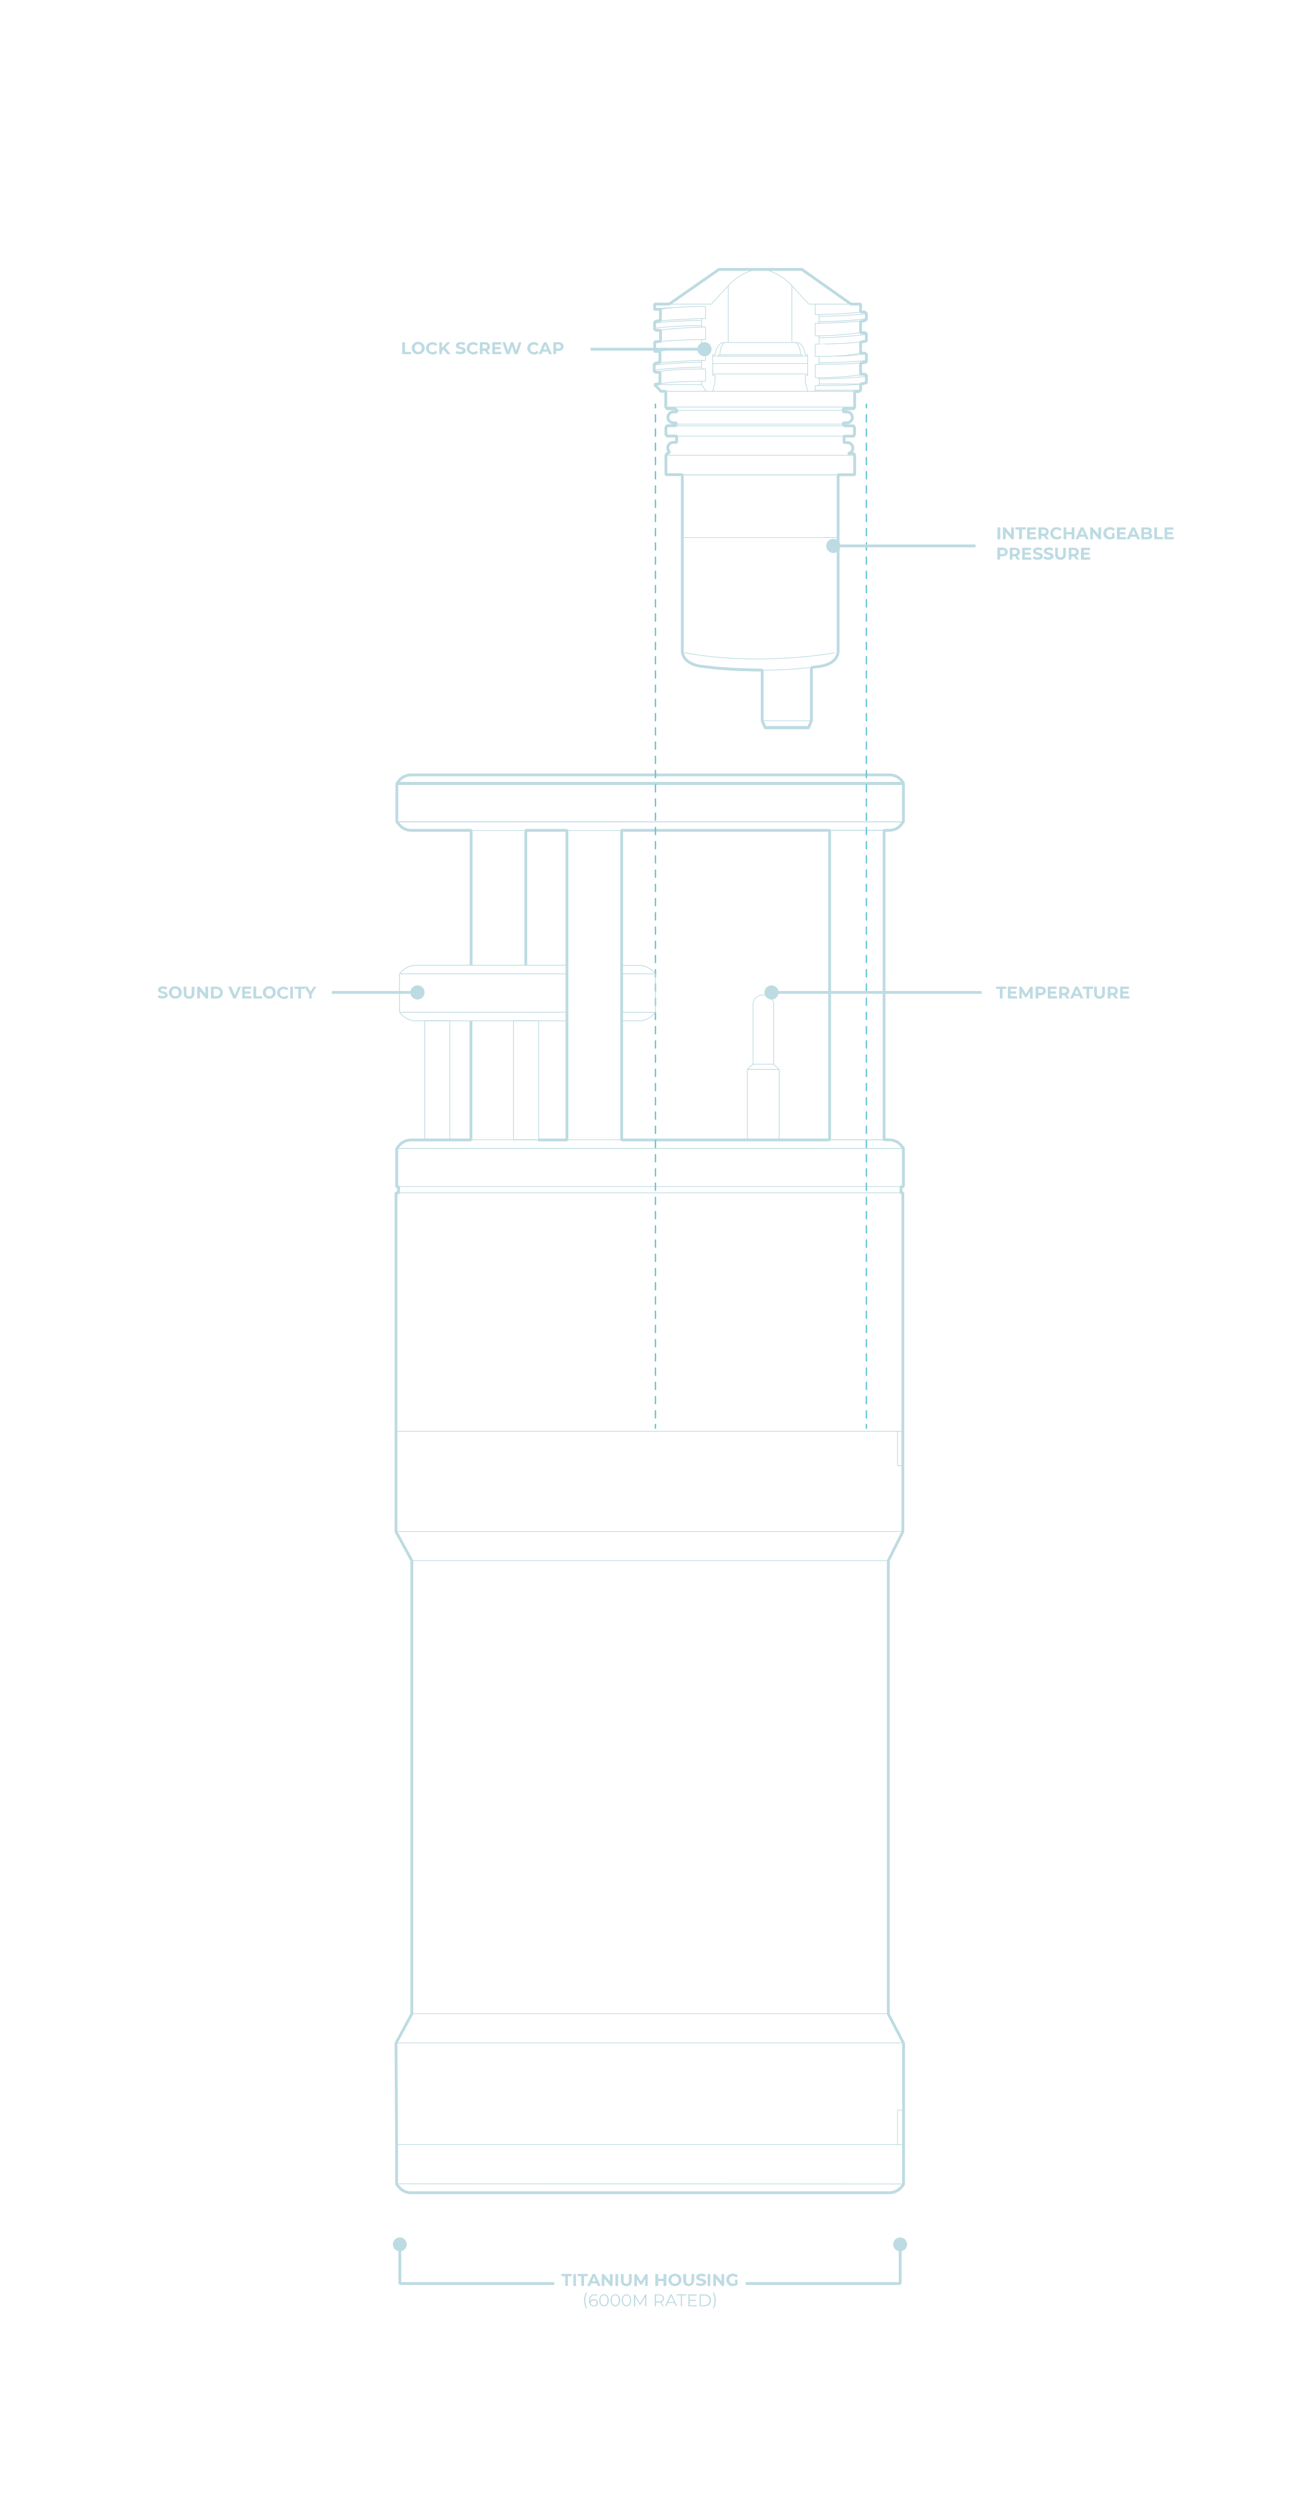 <?xml version="1.0" encoding="UTF-8"?> <!-- Generator: Adobe Illustrator 24.3.0, SVG Export Plug-In . SVG Version: 6.00 Build 0) --> <svg xmlns="http://www.w3.org/2000/svg" xmlns:xlink="http://www.w3.org/1999/xlink" version="1.1" id="Layer_1" x="0px" y="0px" viewBox="0 0 919.5 1767.6" style="enable-background:new 0 0 919.5 1767.6;" xml:space="preserve"> <style type="text/css"> .st0{fill:none;stroke:#BDDBE2;stroke-width:0.5;stroke-linejoin:bevel;} .st1{fill:none;stroke:#BDDBE2;stroke-width:2;stroke-linejoin:bevel;} .st2{fill:none;stroke:#68C7D5;stroke-linecap:round;stroke-linejoin:bevel;} .st3{fill:none;stroke:#68C7D5;stroke-linecap:round;stroke-linejoin:bevel;stroke-dasharray:5.03,5.03;} .st4{fill:none;stroke:#BDDBE2;stroke-width:0.54;stroke-linejoin:bevel;} .st5{fill:none;stroke:#BDDBE2;stroke-width:0.51;stroke-linejoin:bevel;} .st6{fill:#BDDBE2;} .st7{enable-background:new ;} </style> <path class="st0" d="M482.6,461.2V335.7h110.1v125.5C592.8,461.2,537.4,471.9,482.6,461.2z"></path> <path class="st0" d="M592.8,461.2c-1.1,8.7-12.6,9.9-12.6,9.9c-2.4,0.3-4.8,0.6-7.2,0.9s-4.7,0.5-7.1,0.7s-4.7,0.4-7,0.5 s-4.6,0.3-6.8,0.4s-4.5,0.1-6.7,0.2s-4.3,0.1-6.5,0.1s-4.2,0-6.3-0.1s-4-0.1-6-0.2s-3.9-0.1-5.8-0.2l-5.5-0.3 c-1.7-0.1-3.4-0.2-5.2-0.4s-3.2-0.3-4.8-0.4s-3-0.3-4.4-0.5s-2.7-0.3-4-0.5c-1.3-0.1-2.5-0.3-3.8-0.6c-1-0.3-2-0.6-3-1 c-1.2-0.5-2.3-1.1-3.3-1.8c-1.1-0.8-2-1.7-2.8-2.9c-0.7-1.2-1.2-2.5-1.4-3.8"></path> <line class="st0" x1="592.8" y1="380.1" x2="482.6" y2="380.1"></line> <polyline class="st0" points="573.8,471.9 573.8,509.6 539.1,509.6 539.1,473.8 "></polyline> <polyline class="st0" points="573.8,509.6 571.8,514.5 541.2,514.5 539.1,509.6 "></polyline> <line class="st0" x1="572.2" y1="513.6" x2="540.9" y2="513.6"></line> <rect x="471" y="321.9" class="st0" width="133.4" height="13.8"></rect> <rect x="471" y="276.7" class="st0" width="133.4" height="11.1"></rect> <path class="st0" d="M600.1,320.6h3.3c0.2,0,0.4,0.1,0.5,0.2l0.6,1"></path> <path class="st0" d="M471,302.3l0.6-1c0.1-0.2,0.3-0.3,0.4-0.2h131.3c0.2,0,0.4,0.1,0.5,0.2l0.6,1"></path> <path class="st0" d="M471,307.2l0.6,1c0.1,0.2,0.3,0.3,0.4,0.2h131.3c0.2,0,0.4-0.1,0.5-0.2l0.6-1"></path> <path class="st0" d="M477.8,301.1l0.6-1c0.1-0.2,0.3-0.2,0.5-0.2h117.7c0.2,0,0.4,0.1,0.5,0.2l0.6,1"></path> <path class="st0" d="M477.8,289l0.6,1c0.1,0.2,0.3,0.2,0.5,0.2h117.7c0.2,0,0.4-0.1,0.5-0.2l0.6-1"></path> <line class="st0" x1="478.6" y1="309.9" x2="477.8" y2="308.4"></line> <line class="st0" x1="597" y1="309.9" x2="597.5" y2="308.4"></line> <path class="st0" d="M610.1,271.5h-30.6V268c0,0,21.6-0.4,33.3-1.9"></path> <path class="st0" d="M579.4,271.5l-0.8,1.2c35,0,34-2.1,34-2.1v-5c0,0-0.6-1-1.5-1h-2.6v-7.9"></path> <path class="st0" d="M579.4,268l-0.8-1c10.9,0.1,21.8-0.7,32.5-2.4"></path> <polyline class="st0" points="608.6,271.6 608.6,275.9 576.6,275.9 576.6,272.7 578.7,272.7 "></polyline> <polyline class="st0" points="608.6,275.9 607.5,276.7 604.4,276.7 "></polyline> <line class="st0" x1="576.6" y1="275.9" x2="575.8" y2="276.7"></line> <path class="st0" d="M612.2,250c0,0-7.7,1.8-20.5,1.8"></path> <path class="st0" d="M579.4,256.5V252c22.9,0,29.2-2.5,29.2-2.5h2.6c0.9,0,1.5,1,1.5,1v5c0,0,1,2.1-34,2.1L579.4,256.5 c25.5-0.2,33.3-1.8,33.3-1.8"></path> <polyline class="st0" points="578.7,257.7 576.6,257.7 576.6,267 578.7,267 "></polyline> <path class="st0" d="M612.7,241v-4.5c0,0-0.1-1.3-1.2-1.3h-2.9c-9.9,1.4-20,2.1-30,2.3l0.8,1.3v4.6C579.4,243.3,606.4,243,612.7,241 z"></path> <path class="st0" d="M612.7,225.4c0,0-0.5,1.6-4.1,1.6c0,0-17,1.5-30,1.5l0.8-1.1v-3.6l-0.8-1.4c0,0,20.4-0.3,30-1.8h2.6 c0,0,1.5,0.5,1.5,1.4V225.4z"></path> <path class="st0" d="M612.7,236.5c0,0-19.6,2.3-33.3,2.3"></path> <path class="st0" d="M612.7,221.9c0,0-18.9,1.8-33.3,1.8"></path> <path class="st0" d="M612.7,225.4c-11,1.3-22.2,2-33.3,2"></path> <line class="st0" x1="608.6" y1="227.1" x2="608.6" y2="235.2"></line> <line class="st0" x1="608.6" y1="241.8" x2="608.6" y2="249.5"></line> <polyline class="st0" points="579.4,243.3 576.6,243.3 576.6,252 579.4,252 "></polyline> <polyline class="st0" points="578.7,237.4 576.6,237.4 576.6,228.6 578.7,228.6 "></polyline> <polyline class="st0" points="578.7,222.4 576.6,222.4 576.6,215 608.6,215 608.6,220.6 "></polyline> <path class="st0" d="M576.6,215H572l-12.7-13.9c0,0-10-10.6-21.6-10.6"></path> <line class="st0" x1="560.1" y1="201.9" x2="560.1" y2="241.8"></line> <path class="st0" d="M571.3,276.7l-1.7-7v-4.2h1.7v-14.7h-1.7c0,0-0.9-8.6-6.4-8.6h-25.5"></path> <path class="st0" d="M504.1,276.7l1.7-7v-4.2h-1.7v-14.7h1.7c0,0,0.9-8.6,6.4-8.6h25.5"></path> <line class="st0" x1="571.3" y1="251.8" x2="504.1" y2="251.8"></line> <line class="st0" x1="571.3" y1="257" x2="504.1" y2="257"></line> <line class="st0" x1="571.3" y1="264.4" x2="504.1" y2="264.4"></line> <path class="st0" d="M563.2,242.3c0,0,3,2.5,3,8.6h1v0.9"></path> <path class="st0" d="M512.2,242.3c0,0-3,2.5-3,8.6h-1v0.9"></path> <line class="st0" x1="509.3" y1="250.9" x2="566.1" y2="250.9"></line> <polyline class="st0" points="601.8,215 567.1,190.5 508.3,190.5 473.1,215 "></polyline> <line class="st0" x1="515.1" y1="201.9" x2="515.1" y2="242.3"></line> <polyline class="st0" points="471,276.7 467.7,276.7 463,272 496.3,272 499.5,276.7 "></polyline> <path class="st0" d="M463,272c0,0,8.9-2.4,33.7-2.4c-0.3,0.8-0.5,1.6-0.5,2.4"></path> <line class="st0" x1="466.9" y1="271.2" x2="466.9" y2="262.6"></line> <path class="st0" d="M466.9,263.2h-2.6c0,0,6.4-2.3,32.5-2.3h2.2v8.6h-2.2"></path> <path class="st0" d="M464.3,263.2c-1.5,0-1.5-1.1-1.5-1.1v-4.2c1.1-1.1,2.6-1.6,4.1-1.6c2.8,0,22.6-1.5,29.9-1.5l-0.6,1.2v3.5 l0.6,1.4"></path> <path class="st0" d="M496.2,259.5c0,0-23.2,0.6-33.5,2.2"></path> <path class="st0" d="M496.2,256c0,0-23.2,0.6-33.5,2.2"></path> <path class="st0" d="M496.8,254.8h2.2V246c0,0-22.4,0.4-32.1,2.4v7.8"></path> <path class="st0" d="M466.9,248.5h-3.8c0,0-0.3-0.2-0.3-1.1v-5.2c0.4-0.3,1-0.5,1.5-0.6c0.8,0,16.7-1.5,31.9-1.5v5.8"></path> <path class="st0" d="M462.8,248c6.4-0.8,12.8-1.2,19.3-1.2"></path> <path class="st0" d="M496.2,240.2h2.8v-9c0,0-25,0.7-32.1,2.4v7.9"></path> <path class="st0" d="M496.8,231.3l-0.6-1.2v-3.5l0.3-1.4c0,0-25.6,1-29.9,1.7c0,0-3.8,0.2-3.8,1.4v4.5c0,0,0.4,1,2.3,1l1.9-0.1"></path> <path class="st0" d="M496.2,226.6c0,0-22.5,0.1-33.4,2"></path> <path class="st0" d="M496.2,230.2c0,0-22.5,0.1-33.4,2"></path> <path class="st0" d="M496.5,225.2h2.5v-8.6c0,0-23.5,0.1-32.1,2.2v8"></path> <path class="st0" d="M474.8,217.6c0,0-9.4,0.2-12.1,1.2h4.1"></path> <path class="st0" d="M462.8,218.8V215h40.4l12.7-13.9c0,0,10-10.6,21.6-10.6"></path> <path class="st1" d="M463,248.5h3.8v7.8c-3.9,0-4.1,1.6-4.1,1.6v4.2c0,0,0.1,1.1,1.5,1.1h2.6v8l0,0c-1.3,0.2-2.6,0.4-3.8,0.7 l4.6,4.8h3.3v11.1l0,0l0.8,1c0.1,0.1,0.3,0.2,0.4,0.2h5.6l1.1,1.2v1h-2.7c-2.2,0.1-3.8,2-3.7,4.1c0.1,2,1.7,3.6,3.7,3.7h2.2v1 l-0.6,1H472c-0.2,0-0.3,0.1-0.4,0.2l-0.6,1l0,0v4.9l0,0l0.6,1c0.1,0.2,0.3,0.3,0.4,0.2h6.6v1.5l0,0v3h-2.4c-2.2,0-3.9,1.7-3.9,3.9 c0,1.2,0.5,2.3,1.4,3l-1.5,0.9c-0.2,0-0.3,0.1-0.4,0.2l-0.8,1v13.8h11.6v125.5c0.2,1.3,0.6,2.6,1.4,3.8c0.7,1.1,1.7,2.1,2.8,2.9 c1,0.7,2.1,1.3,3.3,1.8c1,0.4,2,0.7,3,1c1.3,0.3,2.5,0.5,3.8,0.6c1.3,0.2,2.7,0.3,4,0.5s2.9,0.3,4.4,0.5s3.2,0.3,4.8,0.4 s3.4,0.3,5.2,0.4l5.5,0.3c1.9,0.1,3.9,0.2,5.8,0.2c1.9,0.1,3.9,0.1,6,0.2c2.1,0,4.2,0.1,6.3,0.1h0.2v35.8l2.1,5h30.7l2-5v-37.7h-0.1 c2.1-0.2,4.3-0.5,6.4-0.8c0,0,11.5-1.2,12.6-9.9V335.7h11.7v-13.8l0,0l-0.6-1c-0.1-0.2-0.3-0.2-0.5-0.2h-3.8c2.1-0.1,3.8-2,3.6-4.1 c-0.1-2.1-1.9-3.7-4-3.7H597v-3l0,0v-1.5h6.3c0.2,0,0.4-0.1,0.5-0.2l0.6-1v-4.9l-0.6-1c-0.1-0.2-0.3-0.2-0.5-0.2h-5.8l-1-1.2l0,0 V299h2.7c2.2-0.1,3.8-2,3.7-4.1c-0.1-2-1.7-3.6-3.7-3.7h-2.7V289h6.9c0.2,0,0.4-0.1,0.5-0.2l0.6-1v-11h3.1l1.1-0.9v-4.2l4.1-1.1v-5 c0,0-0.6-1-1.5-1h-2.6v-7.9c4.3-0.5,4.1-1.1,4.1-1.1v-0.8l0,0v-4.1c-0.1-0.2-0.3-0.4-0.5-0.6l0,0c-0.3-0.3-0.6-0.4-1-0.4h-2.6v-7.8 c1.4-0.2,2.7-0.4,4.1-0.8v-4.5c0,0-0.1-1.3-1.2-1.3h-2.9v-8.1l0,0c3.5,0,4.1-1.6,4.1-1.6V222c0-0.9-1.5-1.4-1.5-1.4h-2.6V215h-6.8 l-34.7-24.5h-58.7l-34.7,24.2l-0.9,0.3h-1.8h-8.1v3.7h4.1v8l0,0h-0.3c0,0-3.8,0.2-3.8,1.4v4.5c0,0,0.4,1,2.3,1l1.9-0.1v7.9 c-1.5,0.1-2.4,0.2-2.6,0.2c-1.6,0-1.5,0.6-1.5,0.6v5.2L463,248.5z"></path> <path class="st1" d="M333.1,721.8V806h-42.4c-3.3,0-6.4,1.5-8.5,4.1l-1.6,2v27h1.3v4.4h-1.8V1083l11.2,20.5v320.4l-11.2,20.7 l0.4,71.8v27.9l1.6,2c2.1,2.6,5.2,4.1,8.5,4.1h338.5c3.5,0,6.7-1.7,8.8-4.4l1.2-1.6v-30.1v-0.2v-69.4l-10.8-20.7v-320.5l10.3-20.5 V843.4h-1.3V839h1.7v-27l-1.2-1.6c-2-2.8-5.3-4.4-8.8-4.5h-3.7V587.1h3.7c3.5,0,6.7-1.6,8.8-4.5l1.2-1.6v-27H280.7v27l1.6,2 c2.1,2.6,5.2,4.1,8.5,4.1h42.4v95.4 M371.9,682.5v-95.4H401V806h-20.2 M586.8,587.1V806H439.7V587.1L586.8,587.1z"></path> <path class="st1" d="M638,552.3l1.2,1.6H280.7l1.6-2c2.1-2.6,5.2-4,8.5-4h338.5C632.7,547.9,636,549.5,638,552.3z"></path> <rect x="291.5" y="1103.4" class="st0" width="336.9" height="320.4"></rect> <rect x="280.7" y="812" class="st0" width="358.5" height="27"></rect> <rect x="280.7" y="554.1" class="st0" width="358.5" height="27"></rect> <polyline class="st0" points="628.4,1103.4 638.8,1082.9 638.8,843.4 280.3,843.4 280.3,1082.9 291.5,1103.4 "></polyline> <polygon class="st0" points="280.3,1444.5 638.8,1444.5 638.8,1516.3 280.7,1516.3 "></polygon> <path class="st0" d="M639.2,812l-1.2-1.6c-2-2.8-5.3-4.4-8.8-4.5H290.8c-3.3,0-6.4,1.5-8.5,4.1l-1.6,2L639.2,812z"></path> <path class="st0" d="M639.2,1544.2l-1.2,1.6c-2,2.8-5.3,4.4-8.8,4.4H290.8c-3.3,0-6.4-1.5-8.5-4.1l-1.6-2L639.2,1544.2z"></path> <path class="st0" d="M639.2,581.1l-1.2,1.6c-2,2.8-5.3,4.5-8.8,4.5H290.8c-3.3,0-6.4-1.5-8.5-4l-1.6-2L639.2,581.1z"></path> <path class="st0" d="M639.2,553.9l-1.2-1.6c-2-2.8-5.3-4.5-8.8-4.5H290.8c-3.3,0-6.4,1.5-8.5,4l-1.6,2L639.2,553.9z"></path> <line class="st0" x1="638.8" y1="1082.9" x2="280.3" y2="1082.9"></line> <polyline class="st0" points="638.8,1036.3 634.8,1036.3 634.8,1012 "></polyline> <polyline class="st0" points="638.8,1492 634.8,1492 634.8,1516.3 "></polyline> <line class="st0" x1="639.2" y1="1012" x2="280.7" y2="1012"></line> <rect x="586.8" y="587.1" class="st0" width="38.8" height="218.9"></rect> <line class="st0" x1="638.8" y1="1444.5" x2="628.4" y2="1423.8"></line> <line class="st0" x1="280.3" y1="1444.5" x2="291.5" y2="1423.8"></line> <line class="st0" x1="280.7" y1="1516.3" x2="280.7" y2="1544.2"></line> <line class="st0" x1="281.6" y1="839" x2="281.6" y2="843.4"></line> <line class="st0" x1="637.7" y1="843.4" x2="637.7" y2="839"></line> <line class="st0" x1="638.8" y1="1516.3" x2="638.8" y2="1544.2"></line> <line class="st2" x1="463.6" y1="285.8" x2="463.6" y2="288.3"></line> <line class="st3" x1="463.6" y1="293.3" x2="463.6" y2="1004.7"></line> <line class="st2" x1="463.6" y1="1007.2" x2="463.6" y2="1009.8"></line> <line class="st2" x1="612.8" y1="285.8" x2="612.8" y2="288.3"></line> <line class="st3" x1="612.8" y1="293.3" x2="612.8" y2="1004.7"></line> <line class="st2" x1="612.8" y1="1007.2" x2="612.8" y2="1009.8"></line> <line class="st4" x1="282.6" y1="688.6" x2="282.6" y2="715.6"></line> <line class="st4" x1="463.6" y1="715.6" x2="463.6" y2="688.6"></line> <path class="st4" d="M439.9,682.6h11.8c3.7-0.1,7.4,1.4,10,4l1.9,2h-24"></path> <path class="st4" d="M400.8,688.6H282.6l1.4-1.6c2.7-2.9,6.4-4.5,10.4-4.5h106.3"></path> <path class="st4" d="M439.6,721.8h12.1c3.7,0.1,7.3-1.4,10-4l1.9-2h-24"></path> <path class="st4" d="M400.5,715.7H282.6l1.4,1.6c2.7,2.9,6.4,4.5,10.4,4.5h106.1"></path> <rect x="528.6" y="756.1" class="st4" width="22.5" height="50.2"></rect> <path class="st5" d="M532.6,752.4v-42.1c0-3.7,3-6.8,6.8-6.8l0,0h1c3.7,0,6.8,3,6.8,6.8l0,0v42.1l0,0H532.6L532.6,752.4z"></path> <line class="st5" x1="532.6" y1="752.4" x2="528.6" y2="756.1"></line> <line class="st5" x1="547.1" y1="752.4" x2="551.1" y2="756.1"></line> <rect x="300.4" y="721.7" class="st4" width="17.8" height="84.6"></rect> <rect x="363.2" y="721.7" class="st4" width="17.8" height="84.3"></rect> <path class="st6" d="M399.8,1609.4h-2.7v-1.6h7.3v1.6h-2.7v6.8h-1.9V1609.4z"></path> <path class="st6" d="M405.5,1607.9h1.9v8.4h-1.9V1607.9z"></path> <path class="st6" d="M411.2,1609.4h-2.7v-1.6h7.3v1.6h-2.7v6.8h-1.9V1609.4z"></path> <path class="st6" d="M422,1614.5h-3.9l-0.8,1.8h-2l3.8-8.4h1.9l3.8,8.4h-2L422,1614.5z M421.4,1613l-1.3-3.2l-1.3,3.2H421.4z"></path> <path class="st6" d="M433.3,1607.9v8.4h-1.6l-4.2-5.1v5.1h-1.9v-8.4h1.6l4.2,5.1v-5.1H433.3z"></path> <path class="st6" d="M435.3,1607.9h1.9v8.4h-1.9V1607.9z"></path> <path class="st6" d="M440.2,1615.4c-0.7-0.8-1.1-1.8-1-2.8v-4.7h1.9v4.6c0,1.5,0.6,2.3,1.9,2.3c0.5,0,1-0.2,1.4-0.6 c0.4-0.5,0.5-1.1,0.5-1.7v-4.6h1.9v4.7c0.2,1.9-1.2,3.6-3.1,3.8c-0.2,0-0.5,0-0.8,0C442,1616.5,441,1616.1,440.2,1615.4z"></path> <path class="st6" d="M456.4,1616.3v-5l-2.5,4.2H453l-2.5-4v4.9h-1.8v-8.4h1.6l3.1,5.2l3.1-5.2h1.6v8.4L456.4,1616.3z"></path> <path class="st6" d="M471.3,1607.9v8.4h-2v-3.4h-3.8v3.4h-2v-8.4h2v3.3h3.8v-3.3H471.3z"></path> <path class="st6" d="M475,1615.8c-0.7-0.4-1.3-0.9-1.6-1.6c-1.2-2-0.6-4.7,1.5-5.9c0.1,0,0.1-0.1,0.2-0.1c1.5-0.7,3.2-0.7,4.7,0 c0.7,0.4,1.2,0.9,1.6,1.6c0.8,1.4,0.8,3.1,0,4.4c-0.4,0.7-1,1.2-1.6,1.6C478.2,1616.6,476.5,1616.6,475,1615.8L475,1615.8z M478.7,1614.4c0.4-0.2,0.7-0.6,0.9-1c0.5-0.9,0.5-1.9,0-2.8c-0.2-0.4-0.5-0.8-0.9-1c-0.8-0.5-1.9-0.5-2.7,0c-0.4,0.2-0.7,0.6-0.9,1 c-0.5,0.9-0.5,1.9,0,2.8c0.2,0.4,0.5,0.8,0.9,1C476.8,1614.9,477.9,1614.9,478.7,1614.4z"></path> <path class="st6" d="M484.3,1615.4c-0.7-0.8-1.1-1.8-1-2.8v-4.7h2v4.6c0,1.5,0.6,2.3,1.9,2.3c0.5,0,1-0.2,1.4-0.6 c0.4-0.5,0.5-1.1,0.5-1.7v-4.6h1.9v4.7c-0.1,2.2-2,3.9-4.2,3.8C485.9,1616.3,485,1616,484.3,1615.4L484.3,1615.4z"></path> <path class="st6" d="M493.7,1616.1c-0.5-0.1-1-0.4-1.5-0.7l0.7-1.5c0.4,0.3,0.8,0.5,1.3,0.6c0.5,0.2,1,0.2,1.5,0.2 c0.4,0,0.8-0.1,1.2-0.2c0.2-0.1,0.4-0.4,0.4-0.7c0-0.2-0.1-0.4-0.2-0.5c-0.2-0.1-0.4-0.3-0.6-0.3c-0.3-0.1-0.7-0.2-1-0.3 c-0.5-0.1-1.1-0.3-1.6-0.5c-0.4-0.2-0.8-0.4-1-0.7c-0.3-0.4-0.5-0.9-0.4-1.3c0-0.5,0.1-0.9,0.4-1.3c0.3-0.4,0.7-0.8,1.2-1 c0.6-0.2,1.3-0.4,2-0.3c0.5,0,1.1,0.1,1.6,0.2c0.5,0.1,0.9,0.3,1.4,0.6l-0.6,1.5c-0.7-0.4-1.5-0.6-2.3-0.7c-0.4,0-0.8,0.1-1.2,0.3 c-0.2,0.1-0.4,0.4-0.4,0.7c0,0.3,0.2,0.5,0.5,0.6c0.4,0.2,0.9,0.3,1.4,0.4c0.5,0.1,1.1,0.3,1.6,0.5c0.4,0.1,0.8,0.4,1,0.7 c0.3,0.4,0.5,0.8,0.4,1.3c0,0.5-0.1,0.9-0.4,1.3c-0.3,0.4-0.7,0.7-1.2,0.9c-0.6,0.2-1.3,0.4-2,0.3 C494.9,1616.4,494.3,1616.3,493.7,1616.1z"></path> <path class="st6" d="M500.5,1607.9h1.9v8.4h-1.9V1607.9z"></path> <path class="st6" d="M512.2,1607.9v8.4h-1.6l-4.2-5.1v5.1h-1.9v-8.4h1.6l4.2,5.1v-5.1H512.2z"></path> <path class="st6" d="M519.8,1611.9h1.8v3.4c-0.5,0.4-1,0.6-1.6,0.8c-0.6,0.2-1.2,0.3-1.8,0.3c-0.8,0-1.6-0.2-2.3-0.6 c-0.7-0.4-1.2-0.9-1.6-1.6c-0.8-1.4-0.8-3.1,0-4.5c0.4-0.7,1-1.2,1.7-1.5c0.7-0.4,1.5-0.6,2.4-0.6c0.7,0,1.4,0.1,2,0.4 c0.6,0.2,1.1,0.6,1.5,1.1l-1.2,1.2c-0.5-0.6-1.3-1-2.2-1c-0.5,0-1,0.1-1.4,0.3c-0.4,0.2-0.8,0.6-1,1c-0.5,0.9-0.5,1.9,0,2.8 c0.2,0.4,0.6,0.8,1,1c0.4,0.2,0.9,0.4,1.4,0.3c0.5,0,1-0.1,1.5-0.4L519.8,1611.9z"></path> <path class="st6" d="M413.5,1629.7c-0.5-2-0.5-4.1,0-6.2c0.2-0.9,0.5-1.7,1-2.5h0.8c-0.5,0.8-0.8,1.7-1,2.6c-0.4,2-0.4,4,0,6 c0.2,0.9,0.5,1.8,1,2.6h-0.8C414.1,1631.4,413.7,1630.5,413.5,1629.7z"></path> <path class="st6" d="M421.6,1626c0.4,0.2,0.8,0.5,1,0.9c0.2,0.4,0.4,0.9,0.4,1.3c0,0.5-0.1,1-0.4,1.4c-0.2,0.4-0.6,0.7-1,0.9 c-0.5,0.2-1,0.3-1.5,0.3c-1,0.1-1.9-0.3-2.6-1.1c-0.6-0.9-1-2-0.9-3.1c0-0.8,0.1-1.6,0.5-2.4c0.3-0.6,0.8-1.1,1.4-1.5 c0.6-0.3,1.3-0.5,2-0.5c0.7,0,1.4,0.1,2,0.4l-0.4,0.7c-0.5-0.3-1.1-0.4-1.6-0.4c-0.8,0-1.6,0.3-2.2,0.9c-0.6,0.7-0.9,1.6-0.8,2.6 c0,0.2,0,0.5,0,0.7c0.2-0.5,0.6-0.8,1-1.1c0.5-0.3,1-0.4,1.6-0.4C420.6,1625.7,421.1,1625.8,421.6,1626z M421.5,1629.6 c0.7-0.7,0.8-1.8,0.1-2.5c0,0-0.1-0.1-0.1-0.1c-0.4-0.3-1-0.5-1.5-0.5c-0.4,0-0.8,0.1-1.1,0.2c-0.3,0.1-0.6,0.4-0.8,0.7 c-0.2,0.3-0.3,0.6-0.3,0.9c0,0.3,0.1,0.6,0.3,0.9c0.2,0.3,0.5,0.5,0.8,0.7c0.4,0.2,0.8,0.3,1.2,0.2 C420.6,1630.1,421.1,1629.9,421.5,1629.6L421.5,1629.6z"></path> <path class="st6" d="M425.5,1630.2c-0.5-0.4-0.9-0.9-1.2-1.5c-0.6-1.5-0.6-3.1,0-4.5c0.2-0.6,0.7-1.1,1.2-1.5c1-0.7,2.4-0.7,3.5,0 c0.5,0.4,1,0.9,1.2,1.5c0.6,1.5,0.6,3.1,0,4.5c-0.3,0.6-0.7,1.1-1.2,1.5C427.9,1630.9,426.6,1630.9,425.5,1630.2z M428.5,1629.5 c0.4-0.3,0.7-0.7,0.9-1.2c0.4-1.2,0.4-2.5,0-3.8c-0.2-0.5-0.5-0.9-0.9-1.2c-0.8-0.5-1.8-0.5-2.6,0c-0.4,0.3-0.7,0.7-0.9,1.2 c-0.4,1.2-0.4,2.5,0,3.8c0.2,0.5,0.5,0.9,0.9,1.2C426.7,1630.1,427.8,1630.1,428.5,1629.5z"></path> <path class="st6" d="M433.5,1630.2c-0.5-0.4-0.9-0.9-1.2-1.5c-0.6-1.5-0.6-3.1,0-4.5c0.2-0.6,0.7-1.1,1.2-1.5c1.1-0.7,2.4-0.7,3.5,0 c0.5,0.4,0.9,0.9,1.2,1.5c0.6,1.5,0.6,3.1,0,4.5c-0.2,0.6-0.7,1.1-1.2,1.5C435.9,1630.9,434.5,1630.9,433.5,1630.2z M436.5,1629.5 c0.4-0.3,0.7-0.7,0.9-1.2c0.4-1.2,0.4-2.5,0-3.8c-0.2-0.5-0.5-0.9-0.9-1.2c-0.4-0.3-0.8-0.4-1.3-0.4c-0.5,0-0.9,0.1-1.3,0.4 c-0.4,0.3-0.7,0.7-0.9,1.2c-0.4,1.2-0.4,2.5,0,3.8c0.2,0.5,0.5,0.9,0.9,1.2c0.4,0.3,0.8,0.4,1.3,0.4 C435.6,1630,436.1,1629.8,436.5,1629.5L436.5,1629.5z"></path> <path class="st6" d="M441.4,1630.2c-0.5-0.4-0.9-0.9-1.2-1.5c-0.6-1.5-0.6-3.1,0-4.5c0.2-0.6,0.7-1.1,1.2-1.5 c0.5-0.3,1.1-0.5,1.7-0.5c0.6,0,1.2,0.2,1.7,0.5c0.5,0.4,1,0.9,1.2,1.5c0.6,1.5,0.6,3.1,0,4.5c-0.3,0.6-0.7,1.1-1.2,1.5 c-0.5,0.3-1.1,0.5-1.7,0.5C442.5,1630.7,441.9,1630.6,441.4,1630.2z M444.4,1629.5c0.4-0.3,0.7-0.7,0.9-1.2c0.4-1.2,0.4-2.5,0-3.8 c-0.2-0.5-0.5-0.9-0.9-1.2c-0.8-0.5-1.8-0.5-2.6,0c-0.4,0.3-0.7,0.7-0.9,1.2c-0.4,1.2-0.4,2.5,0,3.8c0.2,0.5,0.5,0.9,0.9,1.2 C442.6,1630.1,443.6,1630.1,444.4,1629.5z"></path> <path class="st6" d="M457.2,1622.3v8.4h-0.9v-6.7l-3.3,5.7h-0.4l-3.3-5.6v6.7h-0.9v-8.4h0.7l3.6,6.2l3.6-6.2L457.2,1622.3z"></path> <path class="st6" d="M468.8,1630.7l-1.9-2.7c-0.2,0-0.4,0-0.7,0H464v2.7h-0.9v-8.4h3.1c0.9-0.1,1.8,0.2,2.5,0.8 c0.6,0.5,0.9,1.3,0.9,2.1c0,0.6-0.2,1.2-0.5,1.7c-0.4,0.5-0.9,0.8-1.4,1l2,2.9L468.8,1630.7z M468.1,1626.7c0.9-0.8,0.9-2.2,0.1-3.1 c0,0,0,0-0.1-0.1c-0.6-0.4-1.2-0.6-1.9-0.5H464v4.2h2.2C466.9,1627.3,467.6,1627.1,468.1,1626.7L468.1,1626.7z"></path> <path class="st6" d="M477,1628.4h-4.7l-1,2.2h-0.9l3.8-8.4h0.9l3.8,8.4h-1L477,1628.4z M476.7,1627.7l-2-4.5l-2,4.5H476.7z"></path> <path class="st6" d="M481.6,1623h-3v-0.8h6.8v0.8h-3v7.6h-0.9L481.6,1623z"></path> <path class="st6" d="M492.8,1629.9v0.8h-5.9v-8.4h5.8v0.8h-4.9v3h4.3v0.8h-4.3v3.1L492.8,1629.9z"></path> <path class="st6" d="M494.9,1622.3h3.4c0.8,0,1.6,0.2,2.4,0.5c0.7,0.3,1.2,0.8,1.6,1.5c0.8,1.4,0.8,3,0,4.4 c-0.4,0.6-0.9,1.2-1.6,1.5c-0.7,0.4-1.5,0.5-2.4,0.5h-3.4V1622.3z M498.2,1629.9c0.7,0,1.3-0.1,1.9-0.4c0.5-0.3,1-0.7,1.3-1.2 c0.6-1.1,0.6-2.5,0-3.6c-0.3-0.5-0.7-0.9-1.3-1.2c-0.6-0.3-1.3-0.5-1.9-0.4h-2.5v6.9H498.2z"></path> <path class="st6" d="M504.1,1632.2c0.5-0.8,0.8-1.7,1-2.6c0.4-2,0.4-4,0-6c-0.2-0.9-0.5-1.8-1-2.6h0.8c0.5,0.8,0.8,1.6,1,2.5 c0.5,2,0.5,4.1,0,6.2c-0.2,0.9-0.6,1.8-1,2.5L504.1,1632.2z"></path> <g class="st7"> <path class="st6" d="M284.6,242h1.9v6.8h4.2v1.6h-6.2V242z"></path> </g> <g class="st7"> <path class="st6" d="M293.4,249.9c-0.7-0.4-1.2-0.9-1.6-1.6c-0.4-0.7-0.6-1.4-0.6-2.2c0-0.8,0.2-1.6,0.6-2.2s0.9-1.2,1.6-1.6 c0.7-0.4,1.5-0.6,2.4-0.6s1.7,0.2,2.4,0.6c0.7,0.4,1.2,0.9,1.6,1.6c0.4,0.7,0.6,1.4,0.6,2.2c0,0.8-0.2,1.6-0.6,2.2 c-0.4,0.7-0.9,1.2-1.6,1.6s-1.5,0.6-2.4,0.6S294.1,250.3,293.4,249.9z M297.1,248.5c0.4-0.2,0.7-0.5,0.9-1c0.2-0.4,0.3-0.9,0.3-1.4 c0-0.5-0.1-1-0.3-1.4s-0.5-0.7-0.9-1c-0.4-0.2-0.8-0.3-1.3-0.3s-0.9,0.1-1.3,0.3c-0.4,0.2-0.7,0.5-0.9,1s-0.3,0.9-0.3,1.4 c0,0.5,0.1,1,0.3,1.4c0.2,0.4,0.5,0.7,0.9,1c0.4,0.2,0.8,0.3,1.3,0.3S296.7,248.7,297.1,248.5z"></path> <path class="st6" d="M303.5,249.9c-0.7-0.4-1.2-0.9-1.6-1.5s-0.6-1.4-0.6-2.2s0.2-1.6,0.6-2.2c0.4-0.7,0.9-1.2,1.6-1.5 s1.5-0.6,2.3-0.6c0.7,0,1.4,0.1,2,0.4s1.1,0.6,1.5,1.1l-1.2,1.2c-0.6-0.7-1.3-1-2.1-1c-0.5,0-1,0.1-1.4,0.3c-0.4,0.2-0.7,0.5-1,1 s-0.3,0.9-0.3,1.4c0,0.5,0.1,1,0.3,1.4c0.2,0.4,0.5,0.7,1,1c0.4,0.2,0.9,0.3,1.4,0.3c0.8,0,1.5-0.3,2.1-1l1.2,1.2 c-0.4,0.5-0.9,0.9-1.5,1.1c-0.6,0.3-1.3,0.4-2,0.4C305,250.5,304.2,250.3,303.5,249.9z"></path> <path class="st6" d="M313.7,247.1l-1.1,1.2v2.1h-1.9V242h1.9v3.9l3.7-3.9h2.2l-3.5,3.7l3.7,4.7h-2.3L313.7,247.1z"></path> <path class="st6" d="M323.7,250.2c-0.6-0.2-1.1-0.4-1.5-0.7l0.7-1.5c0.4,0.3,0.8,0.5,1.3,0.6s1,0.2,1.5,0.2c0.6,0,1-0.1,1.2-0.2 c0.3-0.2,0.4-0.4,0.4-0.7c0-0.2-0.1-0.4-0.2-0.5c-0.2-0.1-0.4-0.2-0.6-0.3s-0.6-0.2-1-0.3c-0.6-0.2-1.2-0.3-1.6-0.5 c-0.4-0.2-0.8-0.4-1-0.7c-0.3-0.3-0.4-0.8-0.4-1.3c0-0.5,0.1-0.9,0.4-1.3c0.3-0.4,0.7-0.7,1.2-0.9c0.5-0.2,1.2-0.3,2-0.3 c0.5,0,1.1,0.1,1.6,0.2c0.5,0.1,1,0.3,1.3,0.6l-0.6,1.5c-0.8-0.4-1.6-0.7-2.3-0.7c-0.5,0-0.9,0.1-1.2,0.3s-0.4,0.4-0.4,0.7 c0,0.3,0.2,0.5,0.5,0.6s0.8,0.3,1.4,0.4c0.6,0.2,1.2,0.3,1.6,0.5c0.4,0.2,0.8,0.4,1,0.7s0.4,0.8,0.4,1.3c0,0.5-0.1,0.9-0.4,1.3 c-0.3,0.4-0.7,0.7-1.2,0.9c-0.5,0.2-1.2,0.3-2,0.3C325,250.5,324.4,250.4,323.7,250.2z"></path> <path class="st6" d="M332.3,249.9c-0.7-0.4-1.2-0.9-1.6-1.5c-0.4-0.7-0.6-1.4-0.6-2.2s0.2-1.6,0.6-2.2c0.4-0.7,0.9-1.2,1.6-1.5 c0.7-0.4,1.5-0.6,2.3-0.6c0.7,0,1.4,0.1,2,0.4s1.1,0.6,1.5,1.1l-1.2,1.2c-0.6-0.7-1.3-1-2.1-1c-0.5,0-1,0.1-1.4,0.3 c-0.4,0.2-0.7,0.5-1,1c-0.2,0.4-0.3,0.9-0.3,1.4c0,0.5,0.1,1,0.3,1.4c0.2,0.4,0.5,0.7,1,1c0.4,0.2,0.9,0.3,1.4,0.3 c0.8,0,1.5-0.3,2.1-1l1.2,1.2c-0.4,0.5-0.9,0.9-1.5,1.1s-1.3,0.4-2,0.4C333.7,250.5,333,250.3,332.3,249.9z"></path> <path class="st6" d="M344.7,250.4l-1.6-2.3H343h-1.7v2.3h-1.9V242h3.6c0.7,0,1.4,0.1,1.9,0.4c0.5,0.2,1,0.6,1.3,1.1s0.4,1,0.4,1.6 s-0.2,1.2-0.5,1.6c-0.3,0.5-0.7,0.8-1.3,1l1.9,2.7H344.7z M344.2,243.9c-0.3-0.3-0.7-0.4-1.3-0.4h-1.6v2.9h1.6c0.6,0,1-0.1,1.3-0.4 c0.3-0.3,0.5-0.6,0.5-1.1C344.7,244.5,344.5,244.2,344.2,243.9z"></path> </g> <g class="st7"> <path class="st6" d="M354.7,248.8v1.6h-6.5V242h6.3v1.6h-4.4v1.8h3.9v1.5h-3.9v1.9H354.7z"></path> </g> <g class="st7"> <path class="st6" d="M368.8,242l-2.7,8.4H364l-1.8-5.7l-1.9,5.7h-2.1l-2.8-8.4h2l1.9,5.9l2-5.9h1.8l1.9,6l2-6H368.8z"></path> </g> <g class="st7"> <path class="st6" d="M375.2,249.9c-0.7-0.4-1.2-0.9-1.6-1.5s-0.6-1.4-0.6-2.2s0.2-1.6,0.6-2.2c0.4-0.7,0.9-1.2,1.6-1.5 s1.5-0.6,2.3-0.6c0.7,0,1.4,0.1,2,0.4s1.1,0.6,1.5,1.1l-1.2,1.2c-0.6-0.7-1.3-1-2.1-1c-0.5,0-1,0.1-1.4,0.3c-0.4,0.2-0.7,0.5-1,1 s-0.3,0.9-0.3,1.4c0,0.5,0.1,1,0.3,1.4c0.2,0.4,0.5,0.7,1,1c0.4,0.2,0.9,0.3,1.4,0.3c0.8,0,1.5-0.3,2.1-1l1.2,1.2 c-0.4,0.5-0.9,0.9-1.5,1.1c-0.6,0.3-1.3,0.4-2,0.4C376.6,250.5,375.9,250.3,375.2,249.9z"></path> </g> <g class="st7"> <path class="st6" d="M387.6,248.6h-3.9l-0.7,1.8h-2l3.7-8.4h1.9l3.8,8.4h-2L387.6,248.6z M387,247.1l-1.3-3.2l-1.3,3.2H387z"></path> <path class="st6" d="M396.9,242.3c0.5,0.2,1,0.6,1.3,1.1s0.4,1,0.4,1.6c0,0.6-0.1,1.2-0.4,1.6s-0.7,0.8-1.3,1.1s-1.2,0.4-1.9,0.4 h-1.7v2.3h-1.9V242h3.6C395.7,242,396.3,242.1,396.9,242.3z M396.2,246.1c0.3-0.3,0.5-0.6,0.5-1.1c0-0.5-0.2-0.8-0.5-1.1 c-0.3-0.3-0.7-0.4-1.3-0.4h-1.6v2.9h1.6C395.4,246.5,395.9,246.3,396.2,246.1z"></path> </g> <g class="st7"> <path class="st6" d="M707.2,699.2h-2.7v-1.6h7.3v1.6h-2.7v6.8h-1.9V699.2z"></path> <path class="st6" d="M719.4,704.4v1.6h-6.5v-8.4h6.3v1.6h-4.4v1.8h3.9v1.5h-3.9v1.9H719.4z"></path> <path class="st6" d="M728.6,706l0-5l-2.5,4.2h-0.9l-2.5-4v4.9H721v-8.4h1.6l3.1,5.2l3.1-5.2h1.6l0,8.4H728.6z"></path> </g> <g class="st7"> <path class="st6" d="M738,697.9c0.5,0.2,1,0.6,1.3,1.1s0.4,1,0.4,1.6c0,0.6-0.1,1.2-0.4,1.6s-0.7,0.8-1.3,1.1s-1.2,0.4-1.9,0.4 h-1.7v2.3h-1.9v-8.4h3.6C736.8,697.6,737.5,697.7,738,697.9z M737.3,701.7c0.3-0.3,0.5-0.6,0.5-1.1c0-0.5-0.2-0.8-0.5-1.1 c-0.3-0.3-0.7-0.4-1.3-0.4h-1.6v2.9h1.6C736.5,702.1,737,701.9,737.3,701.7z"></path> </g> <g class="st7"> <path class="st6" d="M747.6,704.4v1.6h-6.5v-8.4h6.3v1.6H743v1.8h3.9v1.5H743v1.9H747.6z"></path> <path class="st6" d="M754.5,706l-1.6-2.3h-0.1h-1.7v2.3h-1.9v-8.4h3.6c0.7,0,1.4,0.1,1.9,0.4c0.5,0.2,1,0.6,1.3,1.1s0.4,1,0.4,1.6 s-0.2,1.2-0.5,1.6c-0.3,0.5-0.7,0.8-1.3,1l1.9,2.7H754.5z M754,699.5c-0.3-0.3-0.7-0.4-1.3-0.4h-1.6v2.9h1.6c0.6,0,1-0.1,1.3-0.4 c0.3-0.3,0.5-0.6,0.5-1.1C754.5,700.1,754.3,699.8,754,699.5z"></path> </g> <g class="st7"> <path class="st6" d="M763.5,704.2h-3.9l-0.7,1.8h-2l3.7-8.4h1.9l3.8,8.4h-2L763.5,704.2z M762.9,702.7l-1.3-3.2l-1.3,3.2H762.9z"></path> </g> <g class="st7"> <path class="st6" d="M768.5,699.2h-2.7v-1.6h7.3v1.6h-2.7v6.8h-1.9V699.2z"></path> </g> <g class="st7"> <path class="st6" d="M774.9,705.1c-0.7-0.7-1-1.6-1-2.8v-4.7h1.9v4.6c0,1.5,0.6,2.3,1.9,2.3c0.6,0,1.1-0.2,1.4-0.5 c0.3-0.4,0.5-0.9,0.5-1.7v-4.6h1.9v4.7c0,1.2-0.3,2.2-1,2.8s-1.6,1-2.8,1S775.6,705.8,774.9,705.1z"></path> <path class="st6" d="M788.8,706l-1.6-2.3h-0.1h-1.7v2.3h-1.9v-8.4h3.6c0.7,0,1.4,0.1,1.9,0.4c0.5,0.2,1,0.6,1.3,1.1s0.4,1,0.4,1.6 s-0.2,1.2-0.5,1.6c-0.3,0.5-0.7,0.8-1.3,1l1.9,2.7H788.8z M788.3,699.5c-0.3-0.3-0.7-0.4-1.3-0.4h-1.6v2.9h1.6c0.6,0,1-0.1,1.3-0.4 c0.3-0.3,0.5-0.6,0.5-1.1C788.8,700.1,788.6,699.8,788.3,699.5z"></path> <path class="st6" d="M798.8,704.4v1.6h-6.5v-8.4h6.3v1.6h-4.4v1.8h3.9v1.5h-3.9v1.9H798.8z"></path> </g> <path class="st6" d="M705.5,372.9h2v8.4h-2V372.9z"></path> <path class="st6" d="M717.1,372.9v8.4h-1.6l-4.2-5.1v5.1h-1.9v-8.4h1.6l4.2,5.1v-5.1H717.1z"></path> <path class="st6" d="M720.9,374.4h-2.7v-1.6h7.3v1.6h-2.7v6.8h-2V374.4z"></path> <path class="st6" d="M733,379.7v1.6h-6.5v-8.4h6.3v1.6h-4.4v1.8h3.9v1.5h-3.9v2L733,379.7z"></path> <path class="st6" d="M739.9,381.3l-1.6-2.3h-1.8v2.3h-2v-8.4h3.6c0.7,0,1.3,0.1,1.9,0.4c1.5,0.6,2.2,2.3,1.5,3.8 c-0.3,0.7-0.8,1.3-1.5,1.5l1.9,2.7H739.9z M739.5,374.8c-0.4-0.3-0.9-0.4-1.3-0.4h-1.6v2.9h1.6c0.5,0,0.9-0.1,1.3-0.4 c0.3-0.3,0.5-0.7,0.5-1.1C739.9,375.5,739.8,375.1,739.5,374.8z"></path> <path class="st6" d="M745.1,380.8c-0.7-0.4-1.2-0.9-1.6-1.5c-0.8-1.4-0.8-3.1,0-4.5c0.4-0.7,1-1.2,1.6-1.5c1.3-0.7,2.9-0.7,4.3-0.2 c0.6,0.2,1.1,0.6,1.5,1.1l-1.2,1.1c-0.5-0.6-1.3-1-2.1-1c-0.5,0-1,0.1-1.4,0.3c-0.4,0.2-0.8,0.6-1,1c-0.5,0.9-0.5,1.9,0,2.8 c0.2,0.4,0.6,0.7,1,1c0.4,0.2,0.9,0.4,1.4,0.4c0.8,0,1.6-0.4,2.1-1l1.2,1.1c-0.4,0.5-0.9,0.9-1.5,1.1c-0.6,0.3-1.3,0.4-2,0.4 C746.6,381.4,745.8,381.2,745.1,380.8z"></path> <path class="st6" d="M759.9,372.9v8.4H758v-3.5h-3.8v3.5h-1.9v-8.4h1.9v3.3h3.8v-3.3H759.9z"></path> <path class="st6" d="M767.4,379.5h-3.9l-0.8,1.8h-2l3.7-8.4h1.9l3.8,8.4h-2L767.4,379.5z M766.8,378l-1.3-3.2l-1.3,3.2L766.8,378z"></path> <path class="st6" d="M778.8,372.9v8.4h-1.6l-4.2-5.1v5.1h-1.9v-8.4h1.6l4.2,5.1v-5.1H778.8z"></path> <path class="st6" d="M786.5,376.9h1.8v3.4c-0.5,0.4-1,0.6-1.6,0.8c-0.6,0.2-1.2,0.3-1.8,0.3c-0.8,0-1.6-0.2-2.3-0.6 c-0.7-0.3-1.2-0.9-1.6-1.5c-0.8-1.4-0.8-3.1,0-4.5c0.4-0.7,1-1.2,1.7-1.5c0.7-0.4,1.5-0.6,2.4-0.6c0.7,0,1.4,0.1,2,0.4 c0.6,0.2,1.1,0.6,1.5,1.1l-1.2,1.1c-0.9-1-2.4-1.2-3.6-0.6c-0.4,0.2-0.8,0.5-1,0.9c-0.2,0.4-0.4,0.9-0.3,1.4c0,0.5,0.1,1,0.3,1.4 c0.2,0.4,0.6,0.7,1,1c0.4,0.2,0.9,0.4,1.4,0.4c0.5,0,1-0.1,1.5-0.4L786.5,376.9z"></path> <path class="st6" d="M796.5,379.7v1.6H790v-8.4h6.3v1.6H792v1.8h3.9v1.5H792v2L796.5,379.7z"></path> <path class="st6" d="M803.6,379.5h-3.9l-0.8,1.8h-2l3.8-8.4h1.9l3.8,8.4h-2L803.6,379.5z M803,378l-1.3-3.2l-1.3,3.2H803z"></path> <path class="st6" d="M814.6,377.6c0.3,0.4,0.4,0.9,0.4,1.4c0,0.7-0.3,1.3-0.9,1.7c-0.8,0.4-1.6,0.7-2.5,0.6h-4.3v-8.4h4.1 c0.8-0.1,1.7,0.2,2.4,0.6c0.5,0.4,0.8,1,0.8,1.6c0,0.4-0.1,0.8-0.3,1.1c-0.2,0.3-0.5,0.6-0.8,0.8C813.9,377,814.3,377.3,814.6,377.6 z M809.2,374.3v2h1.9c0.4,0,0.8-0.1,1.1-0.2c0.2-0.2,0.4-0.5,0.4-0.8c0-0.3-0.1-0.6-0.4-0.7c-0.3-0.2-0.7-0.3-1.1-0.2L809.2,374.3z M812.6,379.5c0.3-0.2,0.4-0.5,0.4-0.8c0-0.7-0.5-1-1.5-1h-2.3v2.1h2.3C811.9,379.8,812.3,379.7,812.6,379.5z"></path> <path class="st6" d="M816.5,372.9h1.9v6.8h4.2v1.6h-6.2V372.9z"></path> <path class="st6" d="M830.2,379.7v1.6h-6.5v-8.4h6.3v1.6h-4.4v1.8h3.9v1.5h-3.9v2L830.2,379.7z"></path> <path class="st6" d="M711.1,387.6c1.1,0.5,1.7,1.5,1.7,2.7c0,0.6-0.1,1.1-0.5,1.6c-0.3,0.5-0.7,0.8-1.3,1c-0.6,0.3-1.3,0.4-1.9,0.4 h-1.7v2.3h-2v-8.4h3.6C709.8,387.2,710.4,387.4,711.1,387.6z M710.4,391.4c0.6-0.6,0.6-1.5,0-2.1c0,0,0,0,0,0 c-0.4-0.3-0.9-0.4-1.3-0.4h-1.6v2.9h1.6C709.5,391.8,710,391.7,710.4,391.4L710.4,391.4z"></path> <path class="st6" d="M719.5,395.7l-1.6-2.3h-1.8v2.3h-1.9v-8.4h3.6c0.7,0,1.3,0.1,1.9,0.4c1.1,0.4,1.8,1.5,1.7,2.7 c0,0.6-0.1,1.1-0.5,1.6c-0.3,0.4-0.8,0.8-1.3,1l1.9,2.7L719.5,395.7z M719,389.2c-0.4-0.3-0.9-0.4-1.3-0.4h-1.6v2.9h1.6 c0.5,0,1-0.1,1.3-0.4c0.3-0.3,0.5-0.7,0.5-1.1C719.5,389.9,719.3,389.5,719,389.2L719,389.2z"></path> <path class="st6" d="M729.5,394.1v1.6H723v-8.4h6.3v1.6h-4.4v1.8h3.9v1.5h-3.9v2L729.5,394.1z"></path> <path class="st6" d="M731.9,395.5c-0.5-0.1-1-0.4-1.5-0.7l0.7-1.5c0.4,0.3,0.8,0.5,1.3,0.6c0.5,0.2,1,0.2,1.5,0.2 c0.4,0,0.8-0.1,1.2-0.2c0.2-0.1,0.4-0.4,0.4-0.6c0-0.2-0.1-0.4-0.2-0.5c-0.2-0.1-0.4-0.2-0.6-0.3c-0.2-0.1-0.6-0.2-1-0.3 c-0.5-0.1-1.1-0.3-1.6-0.5c-0.4-0.2-0.7-0.4-1-0.7c-0.3-0.4-0.5-0.9-0.4-1.3c0-0.5,0.1-0.9,0.4-1.3c0.3-0.4,0.7-0.7,1.2-0.9 c0.6-0.3,1.3-0.4,2-0.4c0.5,0,1.1,0.1,1.6,0.2c0.5,0.1,0.9,0.3,1.3,0.6l-0.6,1.5c-0.7-0.4-1.5-0.6-2.3-0.7c-0.4,0-0.8,0.1-1.2,0.3 c-0.2,0.1-0.4,0.4-0.4,0.7c0,0.3,0.2,0.5,0.5,0.6c0.4,0.2,0.9,0.3,1.4,0.4c0.5,0.1,1.1,0.3,1.6,0.5c0.4,0.2,0.7,0.4,1,0.7 c0.3,0.4,0.5,0.8,0.4,1.3c0,0.5-0.1,0.9-0.4,1.3c-0.3,0.4-0.7,0.8-1.2,0.9c-0.6,0.3-1.3,0.4-2,0.4 C733.1,395.8,732.5,395.7,731.9,395.5z"></path> <path class="st6" d="M739.5,395.5c-0.5-0.1-1-0.4-1.5-0.7l0.7-1.5c0.4,0.3,0.8,0.5,1.3,0.6c0.5,0.2,1,0.2,1.5,0.2 c0.4,0,0.9-0.1,1.2-0.2c0.2-0.1,0.4-0.4,0.4-0.6c0-0.2-0.1-0.4-0.2-0.5c-0.2-0.1-0.4-0.2-0.6-0.3c-0.2-0.1-0.6-0.2-1-0.3 c-0.5-0.1-1.1-0.3-1.6-0.5c-0.4-0.2-0.7-0.4-1-0.7c-0.3-0.4-0.5-0.9-0.4-1.3c0-0.5,0.1-0.9,0.4-1.3c0.3-0.4,0.7-0.7,1.2-0.9 c0.6-0.3,1.3-0.4,2-0.4c0.5,0,1.1,0.1,1.6,0.2c0.5,0.1,0.9,0.3,1.3,0.6l-0.6,1.5c-0.7-0.4-1.5-0.6-2.3-0.7c-0.4,0-0.8,0.1-1.2,0.3 c-0.2,0.1-0.4,0.4-0.4,0.7c0,0.3,0.2,0.5,0.5,0.6c0.4,0.2,0.9,0.3,1.4,0.4c0.5,0.1,1.1,0.3,1.6,0.5c0.4,0.2,0.8,0.4,1,0.7 c0.3,0.4,0.5,0.8,0.4,1.3c0,0.5-0.1,0.9-0.4,1.3c-0.3,0.4-0.7,0.8-1.2,0.9c-0.6,0.3-1.3,0.4-2,0.4 C740.8,395.8,740.2,395.7,739.5,395.5z"></path> <path class="st6" d="M747.3,394.8c-0.7-0.8-1.1-1.8-1-2.8v-4.7h1.9v4.6c0,1.5,0.6,2.2,1.9,2.2c0.5,0,1-0.2,1.4-0.5 c0.4-0.5,0.5-1.1,0.5-1.7v-4.6h1.9v4.7c0.1,1-0.3,2.1-1,2.8C751.3,396.2,748.9,396.2,747.3,394.8L747.3,394.8z"></path> <path class="st6" d="M761.2,395.7l-1.6-2.3h-1.8v2.3h-1.9v-8.4h3.6c0.7,0,1.3,0.1,1.9,0.4c1.1,0.4,1.8,1.5,1.7,2.7 c0,0.6-0.1,1.1-0.5,1.6c-0.3,0.4-0.8,0.8-1.3,1l1.9,2.7L761.2,395.7z M760.7,389.2c-0.4-0.3-0.9-0.4-1.3-0.4h-1.6v2.9h1.6 c0.5,0,1-0.1,1.3-0.4c0.3-0.3,0.5-0.7,0.5-1.1C761.1,389.9,761,389.5,760.7,389.2L760.7,389.2z"></path> <path class="st6" d="M771.1,394.1v1.6h-6.5v-8.4h6.4v1.6h-4.4v1.8h3.9v1.5h-3.9v2L771.1,394.1z"></path> <g class="st7"> <path class="st6" d="M113.1,705.8c-0.6-0.2-1.1-0.4-1.5-0.7l0.7-1.5c0.4,0.3,0.8,0.5,1.3,0.6s1,0.2,1.5,0.2c0.6,0,1-0.1,1.2-0.2 c0.3-0.2,0.4-0.4,0.4-0.7c0-0.2-0.1-0.4-0.2-0.5c-0.2-0.1-0.4-0.2-0.6-0.3c-0.2-0.1-0.6-0.2-1-0.3c-0.6-0.2-1.2-0.3-1.6-0.5 c-0.4-0.2-0.8-0.4-1.1-0.7s-0.4-0.8-0.4-1.3c0-0.5,0.1-0.9,0.4-1.3c0.3-0.4,0.7-0.7,1.2-0.9c0.5-0.2,1.2-0.3,1.9-0.3 c0.5,0,1.1,0.1,1.6,0.2c0.5,0.1,1,0.3,1.3,0.6l-0.6,1.5c-0.8-0.4-1.6-0.7-2.3-0.7c-0.5,0-0.9,0.1-1.2,0.3c-0.3,0.2-0.4,0.4-0.4,0.7 c0,0.3,0.1,0.5,0.5,0.6c0.3,0.1,0.8,0.3,1.4,0.4c0.6,0.2,1.2,0.3,1.6,0.5c0.4,0.2,0.8,0.4,1,0.7s0.4,0.8,0.4,1.3 c0,0.5-0.1,0.9-0.4,1.3c-0.3,0.4-0.7,0.7-1.2,0.9c-0.5,0.2-1.2,0.3-2,0.3C114.3,706.1,113.7,706,113.1,705.8z"></path> <path class="st6" d="M121.6,705.5c-0.7-0.4-1.2-0.9-1.6-1.6c-0.4-0.7-0.6-1.4-0.6-2.2c0-0.8,0.2-1.6,0.6-2.2s0.9-1.2,1.6-1.6 c0.7-0.4,1.5-0.6,2.4-0.6s1.7,0.2,2.4,0.6c0.7,0.4,1.2,0.9,1.6,1.6c0.4,0.7,0.6,1.4,0.6,2.2c0,0.8-0.2,1.6-0.6,2.2 c-0.4,0.7-0.9,1.2-1.6,1.6s-1.5,0.6-2.4,0.6S122.3,705.9,121.6,705.5z M125.3,704.1c0.4-0.2,0.7-0.5,0.9-1c0.2-0.4,0.3-0.9,0.3-1.4 c0-0.5-0.1-1-0.3-1.4s-0.5-0.7-0.9-1c-0.4-0.2-0.8-0.3-1.3-0.3s-0.9,0.1-1.3,0.3c-0.4,0.2-0.7,0.5-0.9,1s-0.3,0.9-0.3,1.4 c0,0.5,0.1,1,0.3,1.4c0.2,0.4,0.5,0.7,0.9,1c0.4,0.2,0.8,0.3,1.3,0.3S124.9,704.3,125.3,704.1z"></path> <path class="st6" d="M130.9,705.1c-0.7-0.7-1-1.6-1-2.8v-4.7h1.9v4.6c0,1.5,0.6,2.3,1.9,2.3c0.6,0,1.1-0.2,1.4-0.5 c0.3-0.4,0.5-0.9,0.5-1.7v-4.6h1.9v4.7c0,1.2-0.3,2.2-1,2.8c-0.7,0.7-1.6,1-2.8,1S131.6,705.8,130.9,705.1z"></path> <path class="st6" d="M147.2,697.6v8.4h-1.6l-4.2-5.1v5.1h-1.9v-8.4h1.6l4.2,5.1v-5.1H147.2z"></path> <path class="st6" d="M149.2,697.6h3.8c0.9,0,1.7,0.2,2.4,0.5c0.7,0.3,1.2,0.8,1.6,1.5c0.4,0.6,0.6,1.4,0.6,2.2s-0.2,1.6-0.6,2.2 c-0.4,0.6-0.9,1.1-1.6,1.5c-0.7,0.3-1.5,0.5-2.4,0.5h-3.8V697.6z M152.9,704.4c0.8,0,1.5-0.2,2-0.7s0.8-1.1,0.8-1.9 s-0.2-1.4-0.8-1.9c-0.5-0.5-1.2-0.7-2-0.7h-1.8v5.2H152.9z"></path> </g> <g class="st7"> <path class="st6" d="M170.5,697.6l-3.6,8.4H165l-3.6-8.4h2.1l2.6,6l2.6-6H170.5z"></path> </g> <g class="st7"> <path class="st6" d="M177.8,704.4v1.6h-6.5v-8.4h6.3v1.6h-4.4v1.8h3.9v1.5h-3.9v1.9H177.8z"></path> </g> <g class="st7"> <path class="st6" d="M179.3,697.6h1.9v6.8h4.2v1.6h-6.2V697.6z"></path> </g> <g class="st7"> <path class="st6" d="M188.1,705.5c-0.7-0.4-1.2-0.9-1.6-1.6c-0.4-0.7-0.6-1.4-0.6-2.2c0-0.8,0.2-1.6,0.6-2.2s0.9-1.2,1.6-1.6 c0.7-0.4,1.5-0.6,2.4-0.6s1.7,0.2,2.4,0.6c0.7,0.4,1.2,0.9,1.6,1.6c0.4,0.7,0.6,1.4,0.6,2.2c0,0.8-0.2,1.6-0.6,2.2 c-0.4,0.7-0.9,1.2-1.6,1.6s-1.5,0.6-2.4,0.6S188.8,705.9,188.1,705.5z M191.8,704.1c0.4-0.2,0.7-0.5,0.9-1c0.2-0.4,0.3-0.9,0.3-1.4 c0-0.5-0.1-1-0.3-1.4s-0.5-0.7-0.9-1c-0.4-0.2-0.8-0.3-1.3-0.3s-0.9,0.1-1.3,0.3c-0.4,0.2-0.7,0.5-0.9,1s-0.3,0.9-0.3,1.4 c0,0.5,0.1,1,0.3,1.4c0.2,0.4,0.5,0.7,0.9,1c0.4,0.2,0.8,0.3,1.3,0.3S191.4,704.3,191.8,704.1z"></path> <path class="st6" d="M198.2,705.6c-0.7-0.4-1.2-0.9-1.6-1.5s-0.6-1.4-0.6-2.2s0.2-1.6,0.6-2.2c0.4-0.7,0.9-1.2,1.6-1.5 s1.5-0.6,2.3-0.6c0.7,0,1.4,0.1,2,0.4s1.1,0.6,1.5,1.1l-1.2,1.2c-0.6-0.7-1.3-1-2.1-1c-0.5,0-1,0.1-1.4,0.3c-0.4,0.2-0.7,0.5-1,1 s-0.3,0.9-0.3,1.4c0,0.5,0.1,1,0.3,1.4c0.2,0.4,0.5,0.7,1,1c0.4,0.2,0.9,0.3,1.4,0.3c0.8,0,1.5-0.3,2.1-1l1.2,1.2 c-0.4,0.5-0.9,0.9-1.5,1.1c-0.6,0.3-1.3,0.4-2,0.4C199.7,706.1,198.9,705.9,198.2,705.6z"></path> <path class="st6" d="M205.3,697.6h1.9v8.4h-1.9V697.6z"></path> </g> <g class="st7"> <path class="st6" d="M211,699.2h-2.7v-1.6h7.3v1.6h-2.7v6.8H211V699.2z"></path> </g> <g class="st7"> <path class="st6" d="M220.5,703v3h-1.9v-3l-3.3-5.4h2.1l2.2,3.7l2.2-3.7h1.9L220.5,703z"></path> </g> <line class="st1" x1="234.7" y1="701.7" x2="295.3" y2="701.7"></line> <circle class="st6" cx="295.3" cy="701.7" r="5"></circle> <line class="st1" x1="417.7" y1="246.9" x2="498.3" y2="246.9"></line> <circle class="st6" cx="498.3" cy="246.9" r="5"></circle> <line class="st1" x1="690" y1="386" x2="589.4" y2="386"></line> <circle class="st6" cx="589.4" cy="386" r="5"></circle> <line class="st1" x1="694.3" y1="701.7" x2="545.7" y2="701.7"></line> <circle class="st6" cx="545.7" cy="701.7" r="5"></circle> <polyline class="st1" points="392.1,1614.6 282.8,1614.6 282.8,1586.9 "></polyline> <circle class="st6" cx="282.8" cy="1586.9" r="4.9"></circle> <polyline class="st1" points="527.4,1614.6 636.7,1614.6 636.7,1586.9 "></polyline> <circle class="st6" cx="636.7" cy="1586.9" r="4.9"></circle> </svg> 
